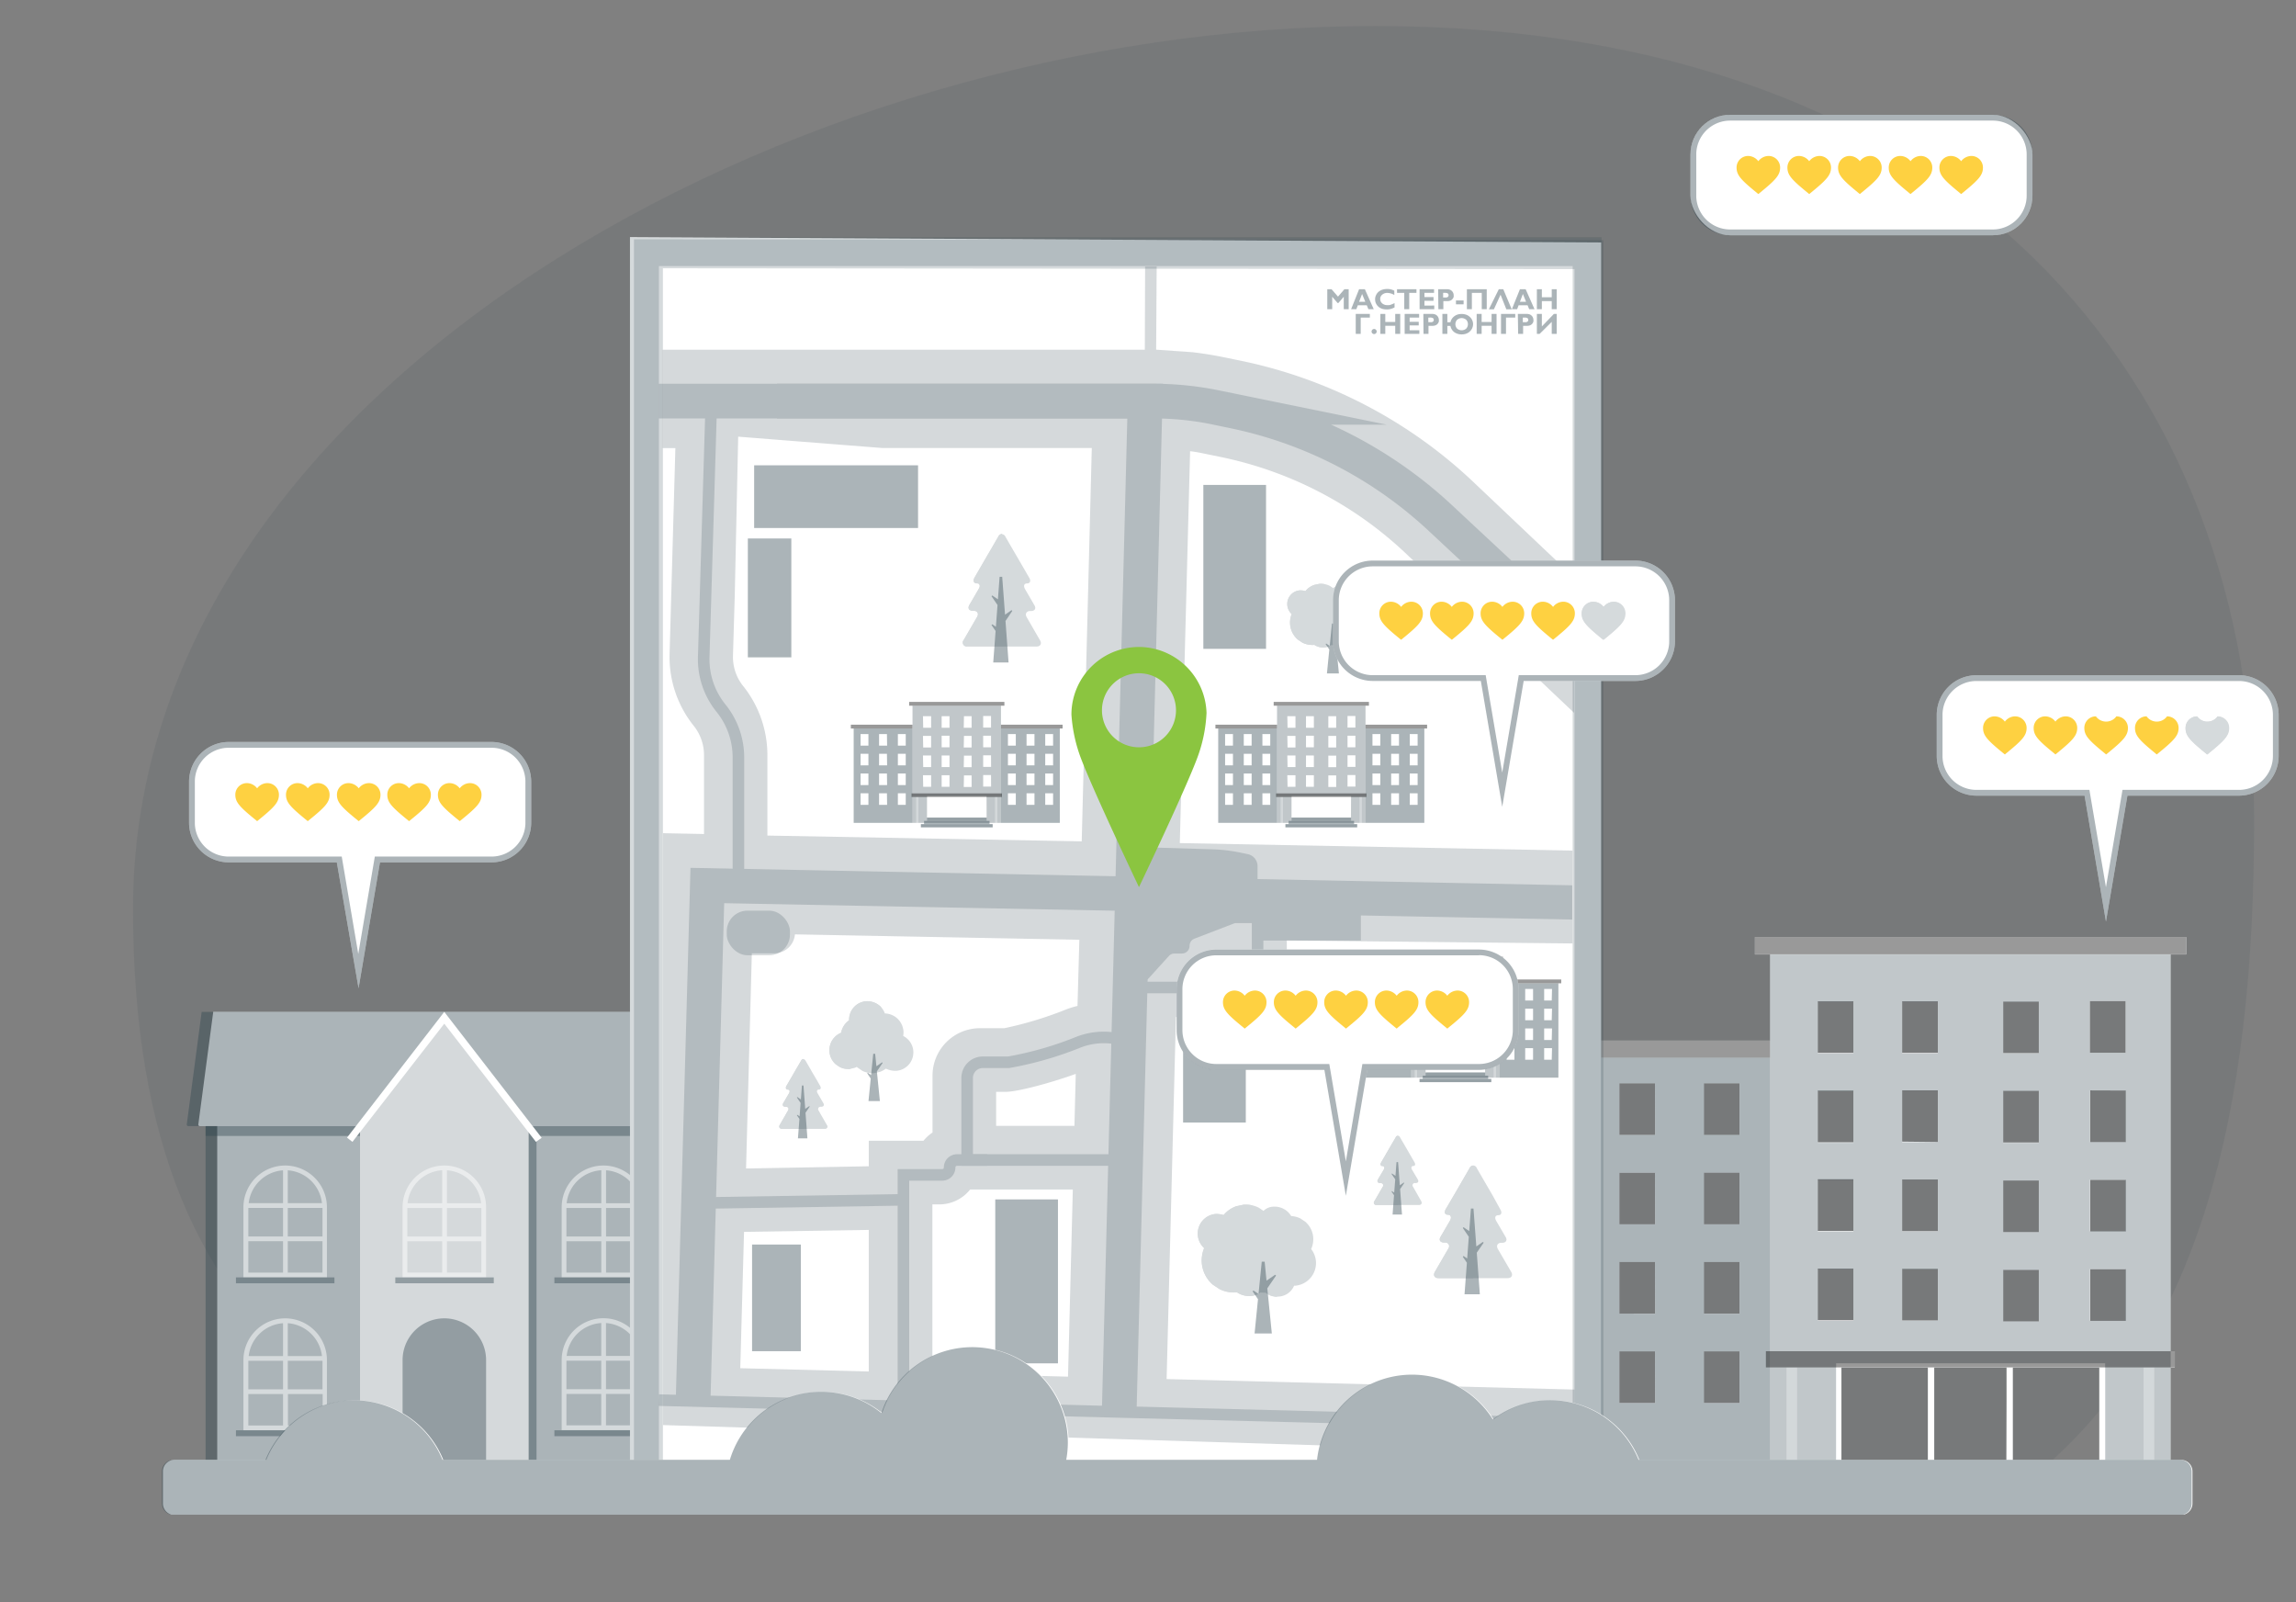 <svg xmlns="http://www.w3.org/2000/svg" width="397" height="276.98" viewBox="0 0 397 276.98">
  <rect x="0" y="0" width="397" height="276.98" fill="#808080" stroke="none"/>
  <defs>
    <style>
      .cls-1 {
        isolation: isolate;
      }

      .cls-10, .cls-12, .cls-14, .cls-16, .cls-2, .cls-20, .cls-21, .cls-25, .cls-5, .cls-6 {
        fill: #2f444e;
      }

      .cls-2 {
        opacity: 0.1;
      }

      .cls-15, .cls-3, .cls-4, .cls-7 {
        fill: #fff;
      }

      .cls-3 {
        mix-blend-mode: screen;
      }

      .cls-11, .cls-13, .cls-19, .cls-5, .cls-6 {
        opacity: 0.4;
      }

      .cls-11, .cls-20, .cls-6 {
        mix-blend-mode: multiply;
      }

      .cls-16, .cls-7, .cls-8 {
        opacity: 0.5;
      }

      .cls-9 {
        fill: #ababab;
      }

      .cls-10, .cls-18 {
        opacity: 0.2;
      }

      .cls-14, .cls-15 {
        opacity: 0.3;
      }

      .cls-17 {
        fill: #fed141;
      }

      .cls-21, .cls-22, .cls-23 {
        stroke: #2f444e;
        stroke-miterlimit: 10;
      }

      .cls-21, .cls-23 {
        stroke-width: 2px;
      }

      .cls-22, .cls-23 {
        fill: none;
      }

      .cls-22 {
        stroke-width: 6px;
      }

      .cls-24 {
        fill: #8bc540;
      }

      .cls-25 {
        opacity: 0.4;
      }
    </style>
  </defs>
  <g class="cls-1">
    <g id="Слой_3" data-name="Слой 3">
      <path class="cls-2" d="M237.8,4.5C136.52,4.5,23,67.47,23,157.11c0,81.32,46.79,101.5,116.38,101.5H347.22c33.82-24.25,42.54-67.45,42.54-116.72C389.76,66,339.08,4.5,237.8,4.5Z"/>
    </g>
    <g id="_Layer_" data-name="&lt;Layer&gt;">
      <path class="cls-3" d="M120.1,254.07V194.68h3a.27.27,0,0,0,.27-.27l-2.59-19.48H36.87l-2.58,19.48a.27.27,0,0,0,.27.27h3v59.39H32.17v2.58h93.31v-2.58Z"/>
      <path class="cls-4" d="M378,165v-3H303.43v3h2.63v14.88h-48.2v3h2.2v73.82H308.9v3.55h1.84v-3.55h4.4v1h-2.48v2.55h56.18v-2.55h-2.48v-1h4.29v3.55h1.84v-3.55h2.84V236.39h.72v-2.8h-.72V165Zm-16.59,47.89v-8.93h6.16v8.93Zm6.16,6.52v8.93h-6.16v-8.93Zm0-30.89v8.93h-6.16V188.5ZM361.37,182v-8.93h6.16V182Zm-15,31v-8.92h6.16V213Zm6.16,6.52v8.93h-6.16v-8.93Zm-6.16-22v-8.93h6.16v8.93Zm0-15.45v-8.92h6.16v8.92Zm-17.47,30.77v-8.93h6.17v8.93Zm6.17,6.52v8.93h-6.17v-8.93Zm-6.17-22V188.5h6.17v8.93Zm0-15.33v-8.92h6.17v8.92Zm-14.59,30.77v-8.93h6.16v8.93Zm6.16,6.52v8.93h-6.16v-8.93Zm-6.16-21.84v-8.93h6.16v8.93Zm0-15.45v-8.92h6.16v8.92ZM363,252.55H348V236.39h15Zm-16.06,0H334.44V236.39H347Zm-13.57,0h-15V236.39h15Zm-61.77-10h-6.17v-8.93h6.17Zm0-15.45h-6.17v-8.93h6.17Zm0-15.44h-6.17v-8.93h6.17Zm0-15.45h-6.17v-8.93h6.17Zm14.59,46.34H280v-8.93h6.16Zm0-15.45H280v-8.93h6.16Zm0-15.44H280v-8.93h6.16Zm0-15.45H280v-8.93h6.16Zm14.6,46.34h-6.17v-8.93h6.17Zm0-15.45h-6.17v-8.93h6.17Zm0-15.44h-6.17v-8.93h6.17Zm0-15.45h-6.17v-8.93h6.17Z"/>
      <polygon class="cls-5" points="81.19 194.68 73.83 194.68 35.55 194.68 35.55 254.07 73.83 254.07 81.19 254.07 118.1 254.07 118.1 194.68 81.19 194.68"/>
      <polygon class="cls-6" points="118.1 194.68 92.77 194.68 63.62 194.68 35.55 194.68 35.55 196.38 63.62 196.38 63.62 254.07 92.77 254.07 92.77 196.38 118.1 196.38 118.1 194.68"/>
      <path class="cls-5" d="M118.78,174.93H34.87l-2.58,19.48a.27.27,0,0,0,.27.27H121.1a.27.27,0,0,0,.27-.27Z"/>
      <polygon class="cls-4" points="91.4 254.07 62.25 254.07 62.25 194.68 76.83 176.24 91.4 194.68 91.4 254.07"/>
      <path class="cls-7" d="M49.31,201.49a7.23,7.23,0,0,0-7.22,7.22v12.12H56.53V208.71A7.23,7.23,0,0,0,49.31,201.49ZM55.67,208H49.76v-5.68A6.39,6.39,0,0,1,55.67,208Zm-6.73.82v4.93h-6v-4.93Zm.82,0h6v4.93h-6Zm-.82-6.51V208H43A6.43,6.43,0,0,1,48.94,202.32Zm-6,12.26h6V220h-6ZM49.76,220v-5.43h6V220Z"/>
      <path class="cls-7" d="M49.31,227.91a7.23,7.23,0,0,0-7.22,7.22v12.13H56.53V235.13A7.23,7.23,0,0,0,49.31,227.91Zm6.36,6.52H49.76v-5.68A6.41,6.41,0,0,1,55.67,234.43Zm-6.73.82v4.93h-6v-4.93Zm.82,0h6v4.93h-6Zm-.82-6.5v5.68H43A6.42,6.42,0,0,1,48.94,228.75Zm-6,12.25h6v5.44h-6Zm6.85,5.44V241h6v5.44Z"/>
      <g class="cls-8">
        <path class="cls-4" d="M111.56,220.83H97.12V208.71a7.22,7.22,0,0,1,14.44,0ZM97.94,220h12.8v-11.3a6.4,6.4,0,1,0-12.8,0Z"/>
        <rect class="cls-4" x="97.53" y="213.76" width="13.69" height="0.82"/>
        <rect class="cls-4" x="95.12" y="210.76" width="18.51" height="0.82" transform="translate(-106.79 315.54) rotate(-90)"/>
        <rect class="cls-4" x="97.53" y="208.01" width="13.69" height="0.82"/>
      </g>
      <g class="cls-8">
        <path class="cls-4" d="M111.56,247.23H97.12V235.11a7.22,7.22,0,1,1,14.44,0Zm-13.62-.82h12.8v-11.3a6.4,6.4,0,1,0-12.8,0Z"/>
        <rect class="cls-4" x="97.53" y="240.16" width="13.69" height="0.82"/>
        <rect class="cls-4" x="95.12" y="237.15" width="18.51" height="0.82" transform="translate(-133.19 341.94) rotate(-90)"/>
        <rect class="cls-4" x="97.53" y="234.41" width="13.69" height="0.82"/>
      </g>
      <rect class="cls-9" x="30.17" y="254.07" width="93.31" height="2.59"/>
      <path class="cls-4" d="M82.56,241.85a.69.69,0,1,1-.68-.68A.68.68,0,0,1,82.56,241.85Z"/>
      <rect class="cls-6" x="40.8" y="220.83" width="17.03" height="1.02"/>
      <rect class="cls-6" x="40.8" y="247.26" width="17.03" height="1.02"/>
      <rect class="cls-6" x="95.86" y="220.83" width="17.03" height="1.02"/>
      <rect class="cls-6" x="95.86" y="247.26" width="17.03" height="1.02"/>
      <polygon class="cls-10" points="91.4 254.07 62.25 254.07 62.25 194.68 76.83 176.24 91.4 194.68 91.4 254.07"/>
      <polygon class="cls-4" points="76.82 174.93 60 196.67 60.94 197.4 76.82 176.97 92.67 197.4 93.66 196.7 76.82 174.93"/>
      <g class="cls-8">
        <path class="cls-4" d="M84.05,220.83H69.61V208.71a7.22,7.22,0,0,1,14.44,0ZM70.43,220h12.8v-11.3a6.4,6.4,0,0,0-12.8,0Z"/>
        <rect class="cls-4" x="70.02" y="213.76" width="13.69" height="0.82"/>
        <rect class="cls-4" x="67.61" y="210.76" width="18.51" height="0.82" transform="translate(-134.3 288.03) rotate(-90)"/>
        <rect class="cls-4" x="70.02" y="208.01" width="13.69" height="0.82"/>
      </g>
      <g class="cls-11">
        <path class="cls-12" d="M83.64,253.66H70V235.13a6.81,6.81,0,0,1,6.81-6.81h0a6.81,6.81,0,0,1,6.81,6.81Z"/>
        <path class="cls-12" d="M84.05,254.07H69.61V235.13a7.22,7.22,0,0,1,14.44,0Zm-13.62-.82h12.8V235.13a6.4,6.4,0,0,0-12.8,0Z"/>
      </g>
      <rect class="cls-6" x="68.35" y="220.83" width="17.03" height="1.02"/>
      <g>
        <path class="cls-4" d="M305.34,233.59v2.8h3.56V260.2h1.84V236.39h6.74V255.1h-2.34v2.55h-2.48v2.55h56.18v-2.55h-2.48V255.1H364V236.39h6.63V260.2h1.84V236.39h3.56v-2.8Zm41.61,2.8v16.16H334.44V236.39Zm-28.55,0h15v16.16h-15ZM363,252.55H348V236.39h15Z"/>
        <path class="cls-5" d="M260.06,182.83v73.82h46V182.83Zm11.55,59.73h-6.17v-8.93h6.17Zm0-15.45h-6.17v-8.93h6.17Zm0-15.44h-6.17v-8.93h6.17Zm0-15.45h-6.17v-8.93h6.17Zm14.59,46.34H280v-8.93h6.16Zm0-15.45H280v-8.93h6.16Zm0-15.44H280v-8.93h6.16Zm0-15.45H280v-8.93h6.16Zm14.6,46.34h-6.17v-8.93h6.17Zm0-15.45h-6.17v-8.93h6.17Zm0-15.44h-6.17v-8.93h6.17Zm0-15.45h-6.17v-8.93h6.17Z"/>
        <rect class="cls-13" x="257.86" y="179.86" width="48.2" height="2.98"/>
        <path class="cls-14" d="M306.06,165v91.67h69.27V165Zm55.31,8.07h6.16V182h-6.16Zm0,15.45h6.16v8.93h-6.16Zm-15-15.32h6.16v8.92h-6.16Zm0,15.44h6.16v8.93h-6.16Zm0,15.45h6.16V213h-6.16Zm0,15.44h6.16v8.93h-6.16Zm-17.47-46.33h6.17v8.92h-6.17Zm0,15.32h6.17v8.93h-6.17Zm0,15.44h6.17v8.93h-6.17Zm0,15.45h6.17v8.93h-6.17Zm-14.59-46.21h6.16v8.92h-6.16Zm0,15.44h6.16v8.93h-6.16Zm0,15.32h6.16v8.93h-6.16Zm0,15.45h6.16v8.93h-6.16ZM364,252.55H317.48V235.68H364Zm3.51-24.23h-6.16v-8.93h6.16Zm0-15.45h-6.16v-8.93h6.16Z"/>
        <rect class="cls-15" x="308.9" y="236.39" width="1.84" height="23.8"/>
        <rect class="cls-15" x="317.48" y="236.39" width="0.92" height="16.15"/>
        <rect class="cls-15" x="363.01" y="236.39" width="1.01" height="16.15"/>
        <rect class="cls-15" x="370.65" y="236.39" width="1.84" height="23.8" transform="translate(743.14 496.59) rotate(180)"/>
        <rect class="cls-14" x="317.48" y="252.55" width="46.55" height="2.55"/>
        <rect class="cls-5" x="315.14" y="255.1" width="51.22" height="2.55"/>
        <rect class="cls-16" x="312.66" y="257.65" width="56.18" height="2.55"/>
        <rect class="cls-13" x="303.43" y="162" width="74.52" height="2.98"/>
        <rect class="cls-13" x="305.34" y="233.59" width="70.71" height="2.8"/>
      </g>
      <g>
        <path class="cls-4" d="M387.16,116.73H341.73a6.87,6.87,0,0,0-6.85,6.85v7.12a6.87,6.87,0,0,0,6.85,6.85h18.71l3.7,21.76,3.71-21.76h19.31A6.87,6.87,0,0,0,394,130.7v-7.12A6.87,6.87,0,0,0,387.16,116.73Z"/>
        <g id="Icon-Heart">
          <path id="Fill-18" class="cls-17" d="M346.63,130.41l-.13-.11c-2.85-2.32-3.61-3.13-3.61-4.46a2,2,0,0,1,2-2,2.27,2.27,0,0,1,1.77.91,2.25,2.25,0,0,1,1.76-.91,2,2,0,0,1,2,2c0,1.33-.76,2.14-3.61,4.46l-.12.11Z"/>
        </g>
        <g id="Icon-Heart-2" data-name="Icon-Heart">
          <path id="Fill-18-2" data-name="Fill-18" class="cls-17" d="M355.38,130.41l-.12-.11c-2.85-2.32-3.62-3.13-3.62-4.46a2,2,0,0,1,2-2,2.25,2.25,0,0,1,1.76.91,2.27,2.27,0,0,1,1.77-.91,2,2,0,0,1,2,2c0,1.33-.77,2.14-3.61,4.46l-.13.11Z"/>
        </g>
        <g id="Icon-Heart-3" data-name="Icon-Heart">
          <path id="Fill-18-3" data-name="Fill-18" class="cls-17" d="M364.14,130.41l-.12-.11c-2.85-2.32-3.62-3.13-3.62-4.46a2,2,0,0,1,2-2,2.18,2.18,0,0,0,3.54,0,2,2,0,0,1,2,2c0,1.33-.77,2.14-3.61,4.46l-.13.11Z"/>
        </g>
        <g id="Icon-Heart-4" data-name="Icon-Heart">
          <path id="Fill-18-4" data-name="Fill-18" class="cls-17" d="M372.9,130.41l-.13-.11c-2.84-2.32-3.61-3.13-3.61-4.46a2,2,0,0,1,2-2,2.18,2.18,0,0,0,3.54,0,2,2,0,0,1,2,2c0,1.33-.77,2.14-3.62,4.46l-.12.11Z"/>
        </g>
        <g class="cls-18">
          <g id="Icon-Heart-5" data-name="Icon-Heart">
            <g id="Fill-18-5" data-name="Fill-18">
              <path class="cls-12" d="M381.66,130.41l-.13-.11c-2.85-2.32-3.61-3.13-3.61-4.46a2,2,0,0,1,2-2,2.17,2.17,0,0,0,3.53,0,2,2,0,0,1,2,2c0,1.33-.76,2.14-3.61,4.46l-.12.11Z"/>
              <path class="cls-12" d="M383.42,123.87a2.17,2.17,0,0,1-3.53,0,2,2,0,0,0-2,2c0,1.33.76,2.14,3.61,4.46l.13.11.12-.11c2.85-2.32,3.61-3.13,3.61-4.46a2,2,0,0,0-2-2Z"/>
            </g>
          </g>
        </g>
        <g class="cls-19">
          <path class="cls-12" d="M387.16,117.73a5.86,5.86,0,0,1,5.85,5.85v7.12a5.86,5.86,0,0,1-5.85,5.85H367l-.14.83-2.72,16-2.72-16-.14-.83H341.73a5.86,5.86,0,0,1-5.85-5.85v-7.12a5.86,5.86,0,0,1,5.85-5.85h45.43m0-1H341.73a6.87,6.87,0,0,0-6.85,6.85v7.12a6.87,6.87,0,0,0,6.85,6.85h18.71l3.7,21.76,3.71-21.76h19.31A6.87,6.87,0,0,0,394,130.7v-7.12a6.87,6.87,0,0,0-6.85-6.85Z"/>
        </g>
      </g>
      <g>
        <path class="cls-4" d="M85,128.27H39.54a6.87,6.87,0,0,0-6.85,6.85v7.11a6.87,6.87,0,0,0,6.85,6.85h18.7L62,170.84l3.7-21.76H85a6.87,6.87,0,0,0,6.85-6.85v-7.11A6.87,6.87,0,0,0,85,128.27Z"/>
        <g id="Icon-Heart-6" data-name="Icon-Heart">
          <path id="Fill-18-6" data-name="Fill-18" class="cls-17" d="M44.43,141.94l-.12-.11c-2.85-2.31-3.62-3.12-3.62-4.45a2,2,0,0,1,2-2,2.25,2.25,0,0,1,1.77.9,2.25,2.25,0,0,1,1.77-.9,2,2,0,0,1,2,2c0,1.33-.77,2.14-3.61,4.45l-.13.11Z"/>
        </g>
        <g id="Icon-Heart-7" data-name="Icon-Heart">
          <path id="Fill-18-7" data-name="Fill-18" class="cls-17" d="M53.19,141.94l-.13-.11c-2.84-2.31-3.61-3.12-3.61-4.45a2,2,0,0,1,2-2,2.27,2.27,0,0,1,1.77.9,2.25,2.25,0,0,1,1.77-.9,2,2,0,0,1,2,2c0,1.33-.77,2.14-3.62,4.45l-.12.11Z"/>
        </g>
        <g id="Icon-Heart-8" data-name="Icon-Heart">
          <path id="Fill-18-8" data-name="Fill-18" class="cls-17" d="M62,141.94l-.13-.11c-2.85-2.31-3.61-3.12-3.61-4.45a2,2,0,0,1,2-2,2.27,2.27,0,0,1,1.77.9,2.25,2.25,0,0,1,1.76-.9,2,2,0,0,1,2,2c0,1.33-.76,2.14-3.61,4.45l-.12.11Z"/>
        </g>
        <g id="Icon-Heart-9" data-name="Icon-Heart">
          <path id="Fill-18-9" data-name="Fill-18" class="cls-17" d="M70.7,141.94l-.12-.11c-2.85-2.31-3.61-3.12-3.61-4.45a2,2,0,0,1,2-2,2.25,2.25,0,0,1,1.76.9,2.27,2.27,0,0,1,1.77-.9,2,2,0,0,1,2,2c0,1.33-.76,2.14-3.61,4.45l-.13.11Z"/>
        </g>
        <g id="Icon-Heart-10" data-name="Icon-Heart">
          <path id="Fill-18-10" data-name="Fill-18" class="cls-17" d="M79.46,141.94l-.12-.11c-2.85-2.31-3.62-3.12-3.62-4.45a2,2,0,0,1,2-2,2.25,2.25,0,0,1,1.77.9,2.27,2.27,0,0,1,1.77-.9,2,2,0,0,1,2,2c0,1.33-.77,2.14-3.61,4.45l-.13.11Z"/>
        </g>
        <g class="cls-19">
          <path class="cls-12" d="M85,129.27a5.86,5.86,0,0,1,5.85,5.85v7.11A5.86,5.86,0,0,1,85,148.08H64.81l-.14.83-2.72,16-2.72-16-.14-.83H39.54a5.85,5.85,0,0,1-5.85-5.85v-7.11a5.85,5.85,0,0,1,5.85-5.85H85m0-1H39.54a6.87,6.87,0,0,0-6.85,6.85v7.11a6.87,6.87,0,0,0,6.85,6.85h18.7L62,170.84l3.7-21.76H85a6.87,6.87,0,0,0,6.85-6.85v-7.11A6.87,6.87,0,0,0,85,128.27Z"/>
        </g>
      </g>
      <g>
        <rect class="cls-4" x="292.3" y="19.85" width="59.13" height="20.82" rx="6.85"/>
        <g id="Icon-Heart-11" data-name="Icon-Heart">
          <path id="Fill-18-11" data-name="Fill-18" class="cls-17" d="M304,33.53l-.12-.11c-2.85-2.32-3.61-3.13-3.61-4.46a2,2,0,0,1,2-2,2.25,2.25,0,0,1,1.76.91,2.27,2.27,0,0,1,1.77-.91,2,2,0,0,1,2,2c0,1.33-.76,2.14-3.61,4.46l-.13.11Z"/>
        </g>
        <g id="Icon-Heart-12" data-name="Icon-Heart">
          <path id="Fill-18-12" data-name="Fill-18" class="cls-17" d="M312.8,33.53l-.12-.11c-2.85-2.32-3.62-3.13-3.62-4.46a2,2,0,0,1,2-2,2.26,2.26,0,0,1,1.77.91,2.27,2.27,0,0,1,1.77-.91,2,2,0,0,1,2,2c0,1.33-.77,2.14-3.61,4.46l-.13.11Z"/>
        </g>
        <g id="Icon-Heart-13" data-name="Icon-Heart">
          <path id="Fill-18-13" data-name="Fill-18" class="cls-17" d="M321.56,33.53l-.13-.11c-2.84-2.32-3.61-3.13-3.61-4.46a2,2,0,0,1,2-2,2.27,2.27,0,0,1,1.77.91,2.26,2.26,0,0,1,1.77-.91,2,2,0,0,1,2,2c0,1.33-.77,2.14-3.62,4.46l-.12.11Z"/>
        </g>
        <g id="Icon-Heart-14" data-name="Icon-Heart">
          <path id="Fill-18-14" data-name="Fill-18" class="cls-17" d="M330.32,33.53l-.13-.11c-2.85-2.32-3.61-3.13-3.61-4.46a2,2,0,0,1,2-2,2.27,2.27,0,0,1,1.77.91,2.25,2.25,0,0,1,1.76-.91,2,2,0,0,1,2,2c0,1.33-.76,2.14-3.61,4.46l-.12.11Z"/>
        </g>
        <g id="Icon-Heart-15" data-name="Icon-Heart">
          <path id="Fill-18-15" data-name="Fill-18" class="cls-17" d="M339.07,33.53l-.12-.11c-2.85-2.32-3.61-3.13-3.61-4.46a2,2,0,0,1,2-2,2.25,2.25,0,0,1,1.76.91,2.27,2.27,0,0,1,1.77-.91,2,2,0,0,1,2,2c0,1.33-.76,2.14-3.61,4.46l-.13.11Z"/>
        </g>
        <g class="cls-19">
          <path class="cls-12" d="M344.58,20.85a5.85,5.85,0,0,1,5.85,5.85v7.12a5.86,5.86,0,0,1-5.85,5.85H299.15a5.86,5.86,0,0,1-5.85-5.85V26.7a5.86,5.86,0,0,1,5.85-5.85h45.43m0-1H299.15a6.87,6.87,0,0,0-6.85,6.85v7.12a6.87,6.87,0,0,0,6.85,6.85h45.43a6.87,6.87,0,0,0,6.85-6.85V26.7a6.87,6.87,0,0,0-6.85-6.85Z"/>
        </g>
      </g>
      <polygon class="cls-4" points="276.86 261.34 108.93 260.42 108.93 40.99 276.86 41.91 276.86 261.34"/>
      <g class="cls-18">
        <rect class="cls-4" x="112.12" y="43.95" width="162.63" height="214.43"/>
        <path class="cls-12" d="M114.62,46.38l157.63.14V256l-157.63-.14V46.38m-5-5V260.8l167.63.16V41.53l-167.63-.16Z"/>
      </g>
      <g class="cls-18">
        <path class="cls-12" d="M271.93,46V255.42h-158V46h158m5-5h-168V260.42h168V41Z"/>
      </g>
      <rect class="cls-5" x="204.57" y="178.45" width="10.84" height="15.61"/>
      <rect class="cls-5" x="172.09" y="207.35" width="10.84" height="28.34"/>
      <rect class="cls-5" x="208.07" y="83.83" width="10.84" height="28.34"/>
      <rect class="cls-5" x="139.16" y="71.69" width="10.84" height="28.34" transform="translate(58.71 230.44) rotate(-90)"/>
      <rect class="cls-5" x="129.32" y="93.09" width="7.52" height="20.55" transform="translate(266.15 206.73) rotate(180)"/>
      <rect class="cls-5" x="130.04" y="215.15" width="8.43" height="18.44"/>
      <g>
        <g class="cls-18">
          <path class="cls-12" d="M157.92,181.7a3.17,3.17,0,0,0-1.07-2.15,3.26,3.26,0,0,0-.68-.46,3.23,3.23,0,0,0,.05-.82,3.38,3.38,0,0,0-1.13-2.26,3.33,3.33,0,0,0-2.09-.81,3.16,3.16,0,0,0-.89-1.32,3.36,3.36,0,0,0-2.35-.79,3.19,3.19,0,0,0-2.94,3.3,3.33,3.33,0,0,0-1.38,2.15,3.19,3.19,0,0,0-1.22.87,3.25,3.25,0,0,0,.3,4.59l.7.47a3.3,3.3,0,0,0,1.7.33l.82-.18a3,3,0,0,0,.41-.18l.13.12.84.57a4,4,0,0,0,2,.39l1-.21a4,4,0,0,0,1.06-.57,3.77,3.77,0,0,0,1.78.38A3.19,3.19,0,0,0,157.92,181.7Z"/>
          <path class="cls-20" d="M146.47,181.71a7.89,7.89,0,0,1,5.91-7.56,1.72,1.72,0,0,0-.27-.27,3.36,3.36,0,0,0-2.35-.79,3.19,3.19,0,0,0-2.94,3.3,3.33,3.33,0,0,0-1.38,2.15,3.19,3.19,0,0,0-1.22.87,3.25,3.25,0,0,0,.3,4.59l.7.47a3.3,3.3,0,0,0,1.7.33l.19-.05A7.56,7.56,0,0,1,146.47,181.71Z"/>
        </g>
        <polygon class="cls-5" points="152.62 183.75 152.52 183.65 151.54 184.33 151.32 182.17 150.99 182.17 150.62 185.85 150.05 185.45 149.95 185.55 150.56 186.45 150.17 190.35 152.14 190.35 151.62 185.21 152.62 183.75"/>
      </g>
      <g>
        <g class="cls-18">
          <path class="cls-12" d="M259,215.93c-.33-.58-.06-1.08.6-1.08h.13c.67,0,.94-.44.61-1l-1.62-2.77c-.33-.57-.18-1,.35-1s.69-.46.35-1L258,206.5l-1.22-2.09-1.44-2.49a.65.65,0,0,0-1.22,0l-1.44,2.49-1.21,2.09L250,209c-.33.57-.18,1,.35,1s.69.47.35,1.05l-1.61,2.75c-.34.57-.06,1,.6,1h.13c.66,0,.94.5.6,1.08l-2.32,4c-.33.58-.06,1.08.6,1.08h12c.67,0,.94-.5.6-1.08Z"/>
          <path class="cls-20" d="M254.78,201.49a.72.72,0,0,0-.66.43l-1.44,2.49-1.21,2.09L250,209c-.33.57-.18,1,.35,1s.69.47.35,1.05l-1.61,2.76c-.34.58-.06,1,.6,1h.13a.65.65,0,0,1,.6,1.06l-2.32,4c-.33.58-.06,1.08.6,1.08h6.06Z"/>
        </g>
        <polygon class="cls-5" points="256.54 214.83 256.4 214.7 255.27 215.48 254.78 208.93 254.34 208.93 254.04 212.83 253.06 212.16 252.93 212.28 253.97 213.81 253.69 217.56 253.06 217.13 252.93 217.26 253.64 218.3 253.23 223.75 255.88 223.75 255.35 216.56 256.54 214.83"/>
      </g>
      <g>
        <g class="cls-18">
          <path class="cls-12" d="M244.34,205.18a.4.4,0,0,1,.37-.66h.07c.41,0,.58-.27.37-.62l-1-1.69c-.2-.35-.1-.64.22-.64s.42-.28.21-.63l-.88-1.53-.74-1.28-.89-1.52a.39.39,0,0,0-.74,0l-.89,1.52c-.2.36-.53.93-.74,1.28l-.88,1.53c-.21.35-.11.64.21.64s.42.29.22.64l-1,1.68c-.2.35,0,.62.37.62h.08a.4.4,0,0,1,.37.66l-1.43,2.47a.4.4,0,0,0,.37.66h7.36c.41,0,.57-.31.37-.66Z"/>
          <path class="cls-20" d="M241.74,196.35a.42.42,0,0,0-.4.26l-.89,1.52-.74,1.28-.88,1.53c-.21.35-.11.64.21.64s.42.29.22.64l-1,1.69c-.2.35,0,.63.37.63h.08a.4.4,0,0,1,.37.65l-1.43,2.47a.4.4,0,0,0,.37.65h3.71Z"/>
        </g>
        <polygon class="cls-5" points="242.81 204.51 242.74 204.43 242.04 204.9 241.74 200.9 241.47 200.9 241.29 203.28 240.69 202.87 240.61 202.95 241.25 203.88 241.07 206.18 240.69 205.92 240.61 206 241.04 206.63 240.79 209.97 242.42 209.97 242.09 205.57 242.81 204.51"/>
      </g>
      <g>
        <g class="cls-18">
          <path class="cls-12" d="M177.53,106.71c-.33-.57-.06-1.08.6-1.08h.13c.67,0,.94-.43.6-1l-1.61-2.77c-.33-.57-.18-1,.35-1s.69-.47.35-1l-1.44-2.49c-.34-.58-.88-1.52-1.22-2.09l-1.44-2.49a.65.65,0,0,0-1.22,0l-1.44,2.49c-.34.57-.88,1.51-1.22,2.09l-1.44,2.49c-.34.58-.18,1,.35,1s.69.47.35,1l-1.61,2.75c-.34.58-.07,1,.6,1h.13c.66,0,.93.51.6,1.08l-2.32,4a.66.66,0,0,0,.6,1.08h12c.67,0,.94-.51.6-1.08Z"/>
          <path class="cls-20" d="M173.29,92.28a.72.72,0,0,0-.66.43l-1.44,2.49c-.34.57-.88,1.51-1.22,2.09l-1.44,2.49c-.34.58-.18,1,.35,1s.69.47.35,1l-1.61,2.77c-.34.57-.07,1,.6,1h.13c.66,0,.93.49.6,1.07l-2.32,4a.65.65,0,0,0,.6,1.07h6.06Z"/>
        </g>
        <polygon class="cls-5" points="175.04 105.61 174.91 105.48 173.78 106.26 173.29 99.72 172.84 99.72 172.55 103.61 171.57 102.94 171.44 103.07 172.48 104.59 172.2 108.35 171.57 107.92 171.44 108.05 172.15 109.08 171.74 114.53 174.39 114.53 173.86 107.35 175.04 105.61"/>
      </g>
      <g>
        <g class="cls-18">
          <path class="cls-12" d="M141.55,192c-.21-.36,0-.67.37-.67H142c.41,0,.58-.27.37-.62l-1-1.71c-.2-.35-.11-.64.22-.64s.42-.29.22-.64l-.89-1.54c-.21-.35-.55-.93-.75-1.29l-.89-1.53c-.21-.36-.55-.36-.75,0l-.9,1.53c-.2.36-.54.94-.74,1.29l-.9,1.54c-.2.36-.1.65.22.65s.42.29.22.64l-1,1.7c-.2.35,0,.62.37.62h.08c.41,0,.58.31.37.67l-1.43,2.49c-.2.35,0,.66.37.66h7.42a.4.4,0,0,0,.37-.66Z"/>
          <path class="cls-20" d="M138.93,183.07a.44.44,0,0,0-.4.27l-.9,1.53-.74,1.29-.9,1.54c-.2.36-.1.65.22.65s.42.29.22.64l-1,1.71c-.2.35,0,.63.37.63h.08c.41,0,.58.3.37.66l-1.43,2.48c-.2.36,0,.66.37.66h3.74Z"/>
        </g>
        <polygon class="cls-5" points="140.01 191.3 139.93 191.22 139.23 191.7 138.93 187.66 138.66 187.66 138.48 190.07 137.87 189.65 137.79 189.73 138.43 190.67 138.26 192.99 137.87 192.72 137.79 192.8 138.23 193.44 137.97 196.8 139.61 196.8 139.28 192.37 140.01 191.3"/>
      </g>
      <g>
        <path class="cls-4" d="M157.62,137.16v.62h.78V143h.41v-5.26h1.49v4.13h-.52v.56h-.55V143h12.42v-.57h-.55v-.56h-.52v-4.13h1.47V143h.4v-5.26h.79v-.62Zm9.19.62v3.56h-2.76v-3.56Zm-6.31,0h3.31v3.56H160.5Zm9.86,3.56h-3.31v-3.56h3.31Z"/>
        <path class="cls-5" d="M173.08,125.94v16.31h10.17V125.94Zm2.56,13.2h-1.36v-2h1.36Zm0-3.42h-1.36v-2h1.36Zm0-3.41h-1.36v-2h1.36Zm0-3.41h-1.36v-2h1.36Zm3.23,10.24H177.5v-2h1.37Zm0-3.42H177.5v-2h1.37Zm0-3.41H177.5v-2h1.37Zm0-3.41H177.5v-2h1.37Zm3.22,10.24h-1.36v-2h1.36Zm0-3.42h-1.36v-2h1.36Zm0-3.41h-1.36v-2h1.36Zm0-3.41h-1.36v-2h1.36Z"/>
        <rect class="cls-13" x="173.08" y="125.28" width="10.65" height="0.66"/>
        <path class="cls-5" d="M147.61,125.94v16.31h10.17V125.94Zm2.55,13.2H148.8v-2h1.36Zm0-3.42H148.8v-2h1.36Zm0-3.41H148.8v-2h1.36Zm0-3.41H148.8v-2h1.36Zm3.23,10.24H152v-2h1.36Zm0-3.42H152v-2h1.36Zm0-3.41H152v-2h1.36Zm0-3.41H152v-2h1.36Zm3.22,10.24h-1.36v-2h1.36Zm0-3.42h-1.36v-2h1.36Zm0-3.41h-1.36v-2h1.36Zm0-3.41h-1.36v-2h1.36Z"/>
        <rect class="cls-13" x="147.12" y="125.28" width="10.65" height="0.66"/>
        <path class="cls-14" d="M157.78,122v20.25h15.3V122ZM170,123.78h1.36v2H170Zm0,3.41h1.36v2H170Zm-3.32-3.38H168v2h-1.36Zm0,3.41H168v2h-1.36Zm0,3.41H168v2h-1.36Zm0,3.42H168v2h-1.36Zm-3.86-10.24h1.36v2h-1.36Zm0,3.38h1.36v2h-1.36Zm0,3.42h1.36v2h-1.36Zm0,3.41h1.36v2h-1.36Zm-3.23-10.21H161v2h-1.37Zm0,3.41H161v2h-1.37Zm0,3.39H161v2h-1.37Zm0,3.41H161v2h-1.37Zm11,7.32H160.3v-3.72h10.28Zm.78-5.35H170v-2h1.36Zm0-3.41H170v-2h1.36Z"/>
        <rect class="cls-15" x="158.4" y="137.78" width="0.41" height="5.26"/>
        <rect class="cls-15" x="160.3" y="137.78" width="0.2" height="3.57"/>
        <rect class="cls-15" x="170.36" y="137.78" width="0.22" height="3.57"/>
        <rect class="cls-15" x="172.05" y="137.78" width="0.41" height="5.26" transform="translate(344.5 280.81) rotate(180)"/>
        <rect class="cls-14" x="160.3" y="141.34" width="10.29" height="0.56"/>
        <rect class="cls-5" x="159.78" y="141.91" width="11.32" height="0.56"/>
        <rect class="cls-16" x="159.23" y="142.47" width="12.41" height="0.56"/>
        <rect class="cls-13" x="157.2" y="121.34" width="16.47" height="0.66"/>
        <rect class="cls-13" x="157.62" y="137.16" width="15.62" height="0.62"/>
      </g>
      <g>
        <path class="cls-4" d="M220.65,137.16v.62h.78V143h.41v-5.26h1.49v4.13h-.52v.56h-.55V143h12.42v-.57h-.55v-.56h-.52v-4.13h1.47V143h.4v-5.26h.79v-.62Zm9.19.62v3.56h-2.76v-3.56Zm-6.31,0h3.31v3.56h-3.31Zm9.86,3.56h-3.31v-3.56h3.31Z"/>
        <path class="cls-5" d="M236.11,125.94v16.31h10.17V125.94Zm2.56,13.2h-1.36v-2h1.36Zm0-3.42h-1.36v-2h1.36Zm0-3.41h-1.36v-2h1.36Zm0-3.41h-1.36v-2h1.36Zm3.23,10.24h-1.36v-2h1.36Zm0-3.42h-1.36v-2h1.36Zm0-3.41h-1.36v-2h1.36Zm0-3.41h-1.36v-2h1.36Zm3.22,10.24h-1.36v-2h1.36Zm0-3.42h-1.36v-2h1.36Zm0-3.41h-1.36v-2h1.36Zm0-3.41h-1.36v-2h1.36Z"/>
        <rect class="cls-13" x="236.11" y="125.28" width="10.65" height="0.66"/>
        <path class="cls-5" d="M210.64,125.94v16.31h10.17V125.94Zm2.55,13.2h-1.36v-2h1.36Zm0-3.42h-1.36v-2h1.36Zm0-3.41h-1.36v-2h1.36Zm0-3.41h-1.36v-2h1.36Zm3.23,10.24h-1.36v-2h1.36Zm0-3.42h-1.36v-2h1.36Zm0-3.41h-1.36v-2h1.36Zm0-3.41h-1.36v-2h1.36Zm3.22,10.24h-1.36v-2h1.36Zm0-3.42h-1.36v-2h1.36Zm0-3.41h-1.36v-2h1.36Zm0-3.41h-1.36v-2h1.36Z"/>
        <rect class="cls-13" x="210.16" y="125.28" width="10.65" height="0.66"/>
        <path class="cls-14" d="M220.81,122v20.25h15.3V122ZM233,123.78h1.36v2H233Zm0,3.41h1.36v2H233Zm-3.32-3.38h1.36v2h-1.36Zm0,3.41h1.36v2h-1.36Zm0,3.41h1.36v2h-1.36Zm0,3.42h1.36v2h-1.36Zm-3.86-10.24h1.36v2h-1.36Zm0,3.38h1.36v2h-1.36Zm0,3.42h1.36v2h-1.36Zm0,3.41h1.36v2h-1.36Zm-3.23-10.21H224v2h-1.37Zm0,3.41H224v2h-1.37Zm0,3.39H224v2h-1.37Zm0,3.41H224v2h-1.37Zm11,7.32H223.33v-3.72h10.28Zm.78-5.35H233v-2h1.36Zm0-3.41H233v-2h1.36Z"/>
        <rect class="cls-15" x="221.43" y="137.78" width="0.41" height="5.26"/>
        <rect class="cls-15" x="223.33" y="137.78" width="0.2" height="3.57"/>
        <rect class="cls-15" x="233.39" y="137.78" width="0.22" height="3.57"/>
        <rect class="cls-15" x="235.08" y="137.78" width="0.41" height="5.26" transform="translate(470.56 280.81) rotate(180)"/>
        <rect class="cls-14" x="223.33" y="141.34" width="10.29" height="0.56"/>
        <rect class="cls-5" x="222.81" y="141.91" width="11.32" height="0.56"/>
        <rect class="cls-16" x="222.26" y="142.47" width="12.41" height="0.56"/>
        <rect class="cls-13" x="220.23" y="121.34" width="16.47" height="0.66"/>
        <rect class="cls-13" x="220.65" y="137.16" width="15.62" height="0.62"/>
      </g>
      <g>
        <path class="cls-4" d="M243.83,181.21v.62h.79v5.26H245v-5.26h1.48V186H246v.56h-.55v.57h12.41v-.57h-.54V186h-.52v-4.13h1.46v5.26h.41v-5.26h.79v-.62Zm9.2.62v3.57h-2.77v-3.57Zm-6.31,0H250v3.57h-3.31Zm9.86,3.57h-3.32v-3.57h3.32Z"/>
        <path class="cls-5" d="M259.3,170V186.3h10.16V170Zm2.56,13.2H260.5v-2h1.36Zm0-3.41H260.5v-2h1.36Zm0-3.42H260.5v-2h1.36Zm0-3.41H260.5v-2h1.36Zm3.22,10.24h-1.36v-2h1.36Zm0-3.41h-1.36v-2h1.36Zm0-3.42h-1.36v-2h1.36Zm0-3.41h-1.36v-2h1.36Zm3.23,10.24H267v-2h1.36Zm0-3.41H267v-2h1.36Zm0-3.42H267v-2h1.36Zm0-3.41H267v-2h1.36Z"/>
        <rect class="cls-13" x="259.3" y="169.33" width="10.65" height="0.66"/>
        <path class="cls-5" d="M233.83,170V186.3H244V170Zm2.55,13.2H235v-2h1.36Zm0-3.41H235v-2h1.36Zm0-3.42H235v-2h1.36Zm0-3.41H235v-2h1.36Zm3.22,10.24h-1.36v-2h1.36Zm0-3.41h-1.36v-2h1.36Zm0-3.42h-1.36v-2h1.36Zm0-3.41h-1.36v-2h1.36Zm3.23,10.24h-1.36v-2h1.36Zm0-3.41h-1.36v-2h1.36Zm0-3.42h-1.36v-2h1.36Zm0-3.41h-1.36v-2h1.36Z"/>
        <rect class="cls-13" x="233.34" y="169.33" width="10.65" height="0.66"/>
        <path class="cls-14" d="M244,166.05V186.3H259.3V166.05Zm12.22,1.78h1.36v2h-1.36Zm0,3.41h1.36v2h-1.36Zm-3.32-3.38h1.37v2h-1.37Zm0,3.41h1.37v2h-1.37Zm0,3.41h1.37v2h-1.37Zm0,3.42h1.37v2h-1.37ZM249,167.86h1.37v2H249Zm0,3.38h1.37v2H249Zm0,3.42h1.37v2H249Zm0,3.41h1.37v2H249Zm-3.22-10.21h1.36v2h-1.36Zm0,3.41h1.36v2h-1.36Zm0,3.39h1.36v2h-1.36Zm0,3.41h1.36v2h-1.36Zm11,7.33H246.51v-3.73H256.8Zm.77-5.36h-1.36v-2h1.36Zm0-3.41h-1.36v-2h1.36Z"/>
        <rect class="cls-15" x="244.62" y="181.83" width="0.41" height="5.26"/>
        <rect class="cls-15" x="246.51" y="181.83" width="0.2" height="3.57"/>
        <rect class="cls-15" x="256.58" y="181.83" width="0.22" height="3.57"/>
        <rect class="cls-15" x="258.26" y="181.83" width="0.41" height="5.26" transform="translate(516.93 368.91) rotate(180)"/>
        <rect class="cls-14" x="246.51" y="185.4" width="10.29" height="0.56"/>
        <rect class="cls-5" x="246" y="185.96" width="11.32" height="0.56"/>
        <rect class="cls-16" x="245.45" y="186.52" width="12.41" height="0.56"/>
        <rect class="cls-13" x="243.41" y="165.39" width="16.47" height="0.66"/>
        <rect class="cls-13" x="243.83" y="181.21" width="15.62" height="0.62"/>
      </g>
      <g class="cls-18">
        <g>
          <line class="cls-21" x1="113.92" y1="242.05" x2="273.64" y2="246.15"/>
          <polygon class="cls-12" points="122.85 242.07 116.85 241.9 119.39 150.03 271.86 153.05 271.86 158.97 125.22 156.14 122.85 242.07"/>
          <polyline class="cls-22" points="113.92 69.34 198 69.34 193.52 244.09"/>
          <path class="cls-22" d="M274.31,113.11,249,89.51a74.4,74.4,0,0,0-35.74-18.44l-3.12-.65a53.3,53.3,0,0,0-10.62-1.08H134.36"/>
          <path class="cls-23" d="M195.16,180.15a12.06,12.06,0,0,0-8.64,0,60.08,60.08,0,0,1-12.12,3.49h-4.46a2.71,2.71,0,0,0-2.71,2.71v14.19h26.58"/>
          <path class="cls-23" d="M170.72,200.54h-5.23a1.28,1.28,0,0,0-1.29,1.28h0a1.28,1.28,0,0,1-1.28,1.29h-6.71v40"/>
          <line class="cls-23" x1="156.21" y1="207.42" x2="121.59" y2="207.97"/>
          <path class="cls-23" d="M127.68,153.18V130.9a13.56,13.56,0,0,0-3-8.46h0a13.46,13.46,0,0,1-3-8.86L123,69.34"/>
          <path class="cls-23" d="M195.16,170.72h18a4.29,4.29,0,0,0,4.29-4.29v-12"/>
          <polygon class="cls-12" points="235.31 155.23 235.31 162.6 217.44 162.6 217.44 155.41 235.31 155.23"/>
          <path class="cls-12" d="M198.66,169.08l3.44-3.8a1.33,1.33,0,0,1,1-.44h1.26a1.32,1.32,0,0,0,1.33-1.33h0a1.33,1.33,0,0,1,.85-1.24l6.76-2.6a1.28,1.28,0,0,1,.48-.09h3.93a1.34,1.34,0,0,0,1.33-1.33v-1.73a1.33,1.33,0,0,0-1.29-1.33l-20.59-.67a1.34,1.34,0,0,0-1.37,1.3l-.29,11.5a1.32,1.32,0,0,0,.4,1l.85.83A1.33,1.33,0,0,0,198.66,169.08Z"/>
          <path class="cls-12" d="M217.44,153.08v-3.35a2.11,2.11,0,0,0-1.69-2.07l-1.45-.3a27.83,27.83,0,0,0-4.55-.53l-12.67-.39v7.07Z"/>
          <rect class="cls-12" x="125.66" y="157.43" width="10.93" height="7.71" rx="3.58"/>
        </g>
      </g>
      <path class="cls-10" d="M207.94,78.36l3.12.64a65.94,65.94,0,0,1,31.61,16.29l29.51,27.95V99.83L254.31,82.9a82.86,82.86,0,0,0-39.83-20.55l-3.12-.64c-1.7-.35-3.42-.61-5.15-.82l-6.3-.44L200,46.07h-2l-.05,14.39H114.59v17h2.19l-1,35.58a19,19,0,0,0,4.19,12.46,8.09,8.09,0,0,1,1.76,5v13.68l-7.08-.14,0,102.32,157.59,4.86v-11l-70.52-1.81,1.61-62.59h9.39a9.8,9.8,0,0,0,9.78-9.79l0-3.44,49.4.51V147.05L204,145.75,205.78,78Q206.86,78.13,207.94,78.36ZM150.22,237.1,128,236.53l.65-23.57,21.57-.34Zm34.45.89-23.45-.61V208.21h1.2a6.78,6.78,0,0,0,5.32-2.57H185.5Zm1.11-43.35H172.24v-5.89h1.66c2.11,0,7.89-1.58,12.11-3.1Zm.53-20.74a15.93,15.93,0,0,0-2.4.78,63.47,63.47,0,0,1-10.25,3.07h-4.21a8.21,8.21,0,0,0-8.21,8.2v9.84a6.81,6.81,0,0,0-1.56,1.42h-9.46v4.41L129,202l1-37.2h3.9a3.57,3.57,0,0,0,3.55-3.27l49.18.93ZM152.55,77.45h36.23l-1.74,68-54.35-1V130.51a19.12,19.12,0,0,0-4.19-11.91,8,8,0,0,1-1.76-5.25l.31-10.59.59-27.27Z"/>
      <g>
        <g class="cls-18">
          <path class="cls-12" d="M227.54,218.05a4,4,0,0,0-.83-2.12,4.11,4.11,0,0,0,.36-2,4,4,0,0,0-1.36-2.71l-.86-.58a4.07,4.07,0,0,0-1.59-.41,3.34,3.34,0,0,0-3-1.63,2.6,2.6,0,0,0-1.79.73l-.83-.56a5.15,5.15,0,0,0-2.62-.51l-1.27.27a5,5,0,0,0-2.1,1.42.39.39,0,0,0-.08.1,4.41,4.41,0,0,0-1.37-.19,3.4,3.4,0,0,0-2,5.9,5.66,5.66,0,0,0-.41,2.55,5.59,5.59,0,0,0,1.87,3.74l1.2.8a5.47,5.47,0,0,0,2.9.56l.12,0a3.69,3.69,0,0,0,2.26.63,2.85,2.85,0,0,0,1.74-.61l.95.05a3.49,3.49,0,0,0,2.24.67,3.07,3.07,0,0,0,2.69-1.88h.19A3.94,3.94,0,0,0,227.54,218.05Z"/>
          <path class="cls-20" d="M216.84,222.83a7,7,0,0,1-.88-13.66,6.78,6.78,0,0,1,.61-.78,5.17,5.17,0,0,0-1.53-.12l-1.27.27a5,5,0,0,0-2.1,1.42.39.39,0,0,0-.08.1,4.41,4.41,0,0,0-1.37-.19,3.4,3.4,0,0,0-2,5.9,5.66,5.66,0,0,0-.41,2.55,5.59,5.59,0,0,0,1.87,3.74l1.2.8a5.47,5.47,0,0,0,2.9.56l.12,0a3.69,3.69,0,0,0,2.26.63,2.85,2.85,0,0,0,1.74-.61l.77,0a7,7,0,0,1-1.2-.66A5.68,5.68,0,0,1,216.84,222.83Z"/>
          <path class="cls-20" d="M220.82,224a6.19,6.19,0,0,1-1.83-.35,3.56,3.56,0,0,0,1.83.54Z"/>
        </g>
        <polygon class="cls-5" points="220.64 220.51 220.49 220.37 218.99 221.39 218.67 218.12 218.17 218.12 217.61 223.69 216.74 223.1 216.59 223.24 217.52 224.6 216.93 230.52 219.91 230.52 219.13 222.72 220.64 220.51"/>
      </g>
      <g>
        <g class="cls-18">
          <path class="cls-12" d="M236.82,107.74a2.7,2.7,0,0,0-.57-1.47,2.81,2.81,0,0,0-.69-3.28l-.61-.4a2.85,2.85,0,0,0-1.1-.29,2.33,2.33,0,0,0-2.08-1.13,1.81,1.81,0,0,0-1.24.51l-.58-.39a3.59,3.59,0,0,0-1.82-.36l-.88.19a3.37,3.37,0,0,0-1.47,1l-.06.07a2.91,2.91,0,0,0-.95-.13,2.36,2.36,0,0,0-1.42,4.1,3.84,3.84,0,0,0-.28,1.77,3.91,3.91,0,0,0,1.3,2.61l.83.56a3.92,3.92,0,0,0,2,.39l.08,0a2.63,2.63,0,0,0,1.58.44,2,2,0,0,0,1.21-.42l.66,0a2.4,2.4,0,0,0,1.56.47,2.14,2.14,0,0,0,1.87-1.31h.13A2.74,2.74,0,0,0,236.82,107.74Z"/>
          <path class="cls-20" d="M229.38,111.07a4.48,4.48,0,0,1-3.09-7.74,4.6,4.6,0,0,1,2.48-1.77,5.56,5.56,0,0,1,.42-.54,3.74,3.74,0,0,0-1.06-.09l-.88.19a3.37,3.37,0,0,0-1.47,1l-.06.07a2.91,2.91,0,0,0-.95-.13,2.36,2.36,0,0,0-1.42,4.1,3.84,3.84,0,0,0-.28,1.77,3.91,3.91,0,0,0,1.3,2.61l.83.56a3.92,3.92,0,0,0,2,.39l.08,0a2.63,2.63,0,0,0,1.58.44,2,2,0,0,0,1.21-.42l.54,0a4.86,4.86,0,0,1-.84-.46Z"/>
          <path class="cls-20" d="M232.15,111.85a4.47,4.47,0,0,1-1.27-.25,2.36,2.36,0,0,0,1.27.38Z"/>
        </g>
        <polygon class="cls-5" points="232.02 109.45 231.92 109.35 230.88 110.07 230.65 107.79 230.31 107.79 229.92 111.67 229.31 111.25 229.21 111.35 229.85 112.3 229.44 116.42 231.51 116.42 230.97 110.99 232.02 109.45"/>
      </g>
      <path class="cls-24" d="M197.54,111.86a11.69,11.69,0,0,0-12.28,11.67,26.39,26.39,0,0,0,1.57,7.37c2.16,5.77,10.11,22.46,10.11,22.46s8-16.71,10.14-22.5a25.42,25.42,0,0,0,1.54-7.61A11.76,11.76,0,0,0,197.54,111.86Zm-.6,17.33a6.4,6.4,0,1,1,6.4-6.39A6.39,6.39,0,0,1,196.94,129.19Z"/>
      <g>
        <path class="cls-4" d="M282.77,96.91H237.34a6.87,6.87,0,0,0-6.85,6.85v7.11a6.87,6.87,0,0,0,6.85,6.85h18.71l3.7,21.76,3.71-21.76h19.31a6.87,6.87,0,0,0,6.85-6.85v-7.11A6.87,6.87,0,0,0,282.77,96.91Z"/>
        <g id="Icon-Heart-16" data-name="Icon-Heart">
          <path id="Fill-18-16" data-name="Fill-18" class="cls-17" d="M242.24,110.58l-.13-.1c-2.85-2.32-3.61-3.13-3.61-4.46a2,2,0,0,1,2-2,2.27,2.27,0,0,1,1.77.9,2.25,2.25,0,0,1,1.76-.9,2,2,0,0,1,2,2c0,1.33-.76,2.14-3.61,4.46l-.12.1Z"/>
        </g>
        <g id="Icon-Heart-17" data-name="Icon-Heart">
          <path id="Fill-18-17" data-name="Fill-18" class="cls-17" d="M251,110.58l-.12-.1c-2.85-2.32-3.61-3.13-3.61-4.46a2,2,0,0,1,2-2,2.25,2.25,0,0,1,1.76.9,2.27,2.27,0,0,1,1.77-.9,2,2,0,0,1,2,2c0,1.33-.76,2.14-3.61,4.46l-.13.1Z"/>
        </g>
        <g id="Icon-Heart-18" data-name="Icon-Heart">
          <path id="Fill-18-18" data-name="Fill-18" class="cls-17" d="M259.75,110.58l-.12-.1c-2.85-2.32-3.62-3.13-3.62-4.46a2,2,0,0,1,2-2,2.25,2.25,0,0,1,1.77.9,2.27,2.27,0,0,1,1.77-.9,2,2,0,0,1,2,2c0,1.33-.77,2.14-3.61,4.46l-.13.1Z"/>
        </g>
        <g id="Icon-Heart-19" data-name="Icon-Heart">
          <path id="Fill-18-19" data-name="Fill-18" class="cls-17" d="M268.51,110.58l-.13-.1c-2.84-2.32-3.61-3.13-3.61-4.46a2,2,0,0,1,2-2,2.25,2.25,0,0,1,1.77.9,2.25,2.25,0,0,1,1.77-.9,2,2,0,0,1,2,2c0,1.33-.77,2.14-3.62,4.46l-.12.1Z"/>
        </g>
        <g class="cls-18">
          <g id="Icon-Heart-20" data-name="Icon-Heart">
            <g id="Fill-18-20" data-name="Fill-18">
              <path class="cls-12" d="M277.27,110.58l-.13-.1c-2.84-2.32-3.61-3.13-3.61-4.46a2,2,0,0,1,2-2,2.27,2.27,0,0,1,1.77.9,2.25,2.25,0,0,1,1.76-.9,2,2,0,0,1,2,2c0,1.33-.76,2.14-3.61,4.46l-.12.1Z"/>
              <path class="cls-12" d="M279,104.05a2.25,2.25,0,0,0-1.76.9,2.27,2.27,0,0,0-1.77-.9,2,2,0,0,0-2,2c0,1.33.77,2.14,3.61,4.46l.13.1.12-.1c2.85-2.32,3.61-3.13,3.61-4.46a2,2,0,0,0-2-2Z"/>
            </g>
          </g>
        </g>
        <g class="cls-19">
          <path class="cls-12" d="M282.77,97.91a5.85,5.85,0,0,1,5.85,5.85v7.11a5.85,5.85,0,0,1-5.85,5.85H262.61l-.14.84-2.72,16-2.72-16-.14-.84H237.34a5.86,5.86,0,0,1-5.85-5.85v-7.11a5.86,5.86,0,0,1,5.85-5.85h45.43m0-1H237.34a6.87,6.87,0,0,0-6.85,6.85v7.11a6.87,6.87,0,0,0,6.85,6.85h18.71l3.7,21.76,3.71-21.76h19.31a6.87,6.87,0,0,0,6.85-6.85v-7.11a6.87,6.87,0,0,0-6.85-6.85Z"/>
        </g>
      </g>
      <path class="cls-4" d="M29.61,261.83H377.67a2,2,0,0,0,1.43-1.91v-5.55a2,2,0,0,0-2-2H283.46a16.49,16.49,0,0,0-25.2-7,16.52,16.52,0,0,0-30.4,7H184.5a16.83,16.83,0,0,0,.28-2.94,16.53,16.53,0,0,0-32.24-5.15,16.52,16.52,0,0,0-26.2,8.09H76.65a16.52,16.52,0,0,0-30.6,0H30.17a2,2,0,0,0-2,2v5.55A2,2,0,0,0,29.61,261.83Z"/>
      <path class="cls-5" d="M29.47,261.83H377.53a2,2,0,0,0,1.43-1.91v-5.55a2,2,0,0,0-2-2H283.33a16.5,16.5,0,0,0-25.21-7,16.51,16.51,0,0,0-30.39,7H184.36a16.83,16.83,0,0,0,.28-2.94,16.53,16.53,0,0,0-32.24-5.15,16.52,16.52,0,0,0-26.2,8.09H76.51a16.52,16.52,0,0,0-30.6,0H30a2,2,0,0,0-2,2v5.55A2,2,0,0,0,29.47,261.83Z"/>
      <g>
        <g>
          <path class="cls-25" d="M231.35,51.28,232.46,50h.74v3.45h-.85V51.3l-.93,1.08h-.14l-.93-1.08v2.15h-.85V50h.74Z"/>
          <path class="cls-25" d="M236,50l1.53,3.45h-.92l-.28-.68h-1.55l-.25.68h-.91L235,50Zm.07,2.17-.55-1.35L235,52.17Z"/>
          <path class="cls-25" d="M241.13,52.4v.75a3.64,3.64,0,0,1-.67.26,2.47,2.47,0,0,1-.69.08,2.73,2.73,0,0,1-.72-.09,2.15,2.15,0,0,1-.57-.27,1.8,1.8,0,0,1-.39-.39,1.83,1.83,0,0,1-.25-.48,1.86,1.86,0,0,1-.07-.52,1.52,1.52,0,0,1,.14-.67,1.81,1.81,0,0,1,.39-.57,2.15,2.15,0,0,1,.66-.4,2.75,2.75,0,0,1,.88-.14,2.44,2.44,0,0,1,1.25.3V51a2.42,2.42,0,0,0-1.19-.36,1.32,1.32,0,0,0-.9.3.93.93,0,0,0-.35.75,1,1,0,0,0,.35.76,1.29,1.29,0,0,0,.88.3,1.39,1.39,0,0,0,.3,0,1.29,1.29,0,0,0,.31-.08l.29-.11Z"/>
          <path class="cls-25" d="M244.92,50v.63h-1.25v2.82h-.86V50.63h-1.25V50Z"/>
          <path class="cls-25" d="M248,52.82v.63h-2.54V50h2.5v.63H246.3v.73h1.57V52H246.3v.83Z"/>
          <path class="cls-25" d="M248.67,50h1.54a1.36,1.36,0,0,1,.51.09,1,1,0,0,1,.36.25,1.22,1.22,0,0,1,.2.32.92.92,0,0,1,.07.36,1,1,0,0,1,0,.3,1.17,1.17,0,0,1-.13.28,1.26,1.26,0,0,1-.22.24,1.07,1.07,0,0,1-.32.16,1.44,1.44,0,0,1-.43.06h-.68v1.39h-.86Zm.86.63v.8h.4a.63.63,0,0,0,.41-.1.36.36,0,0,0,.13-.3.34.34,0,0,0-.15-.31.94.94,0,0,0-.49-.09Z"/>
          <path class="cls-25" d="M253.07,51.94v.67h-1.32v-.67Z"/>
          <path class="cls-25" d="M257.07,50v3.45h-.86V50.63H254.5v2.82h-.86V50Z"/>
          <path class="cls-25" d="M259.93,50l1.46,3.47h-.93l-1-2.52-1.15,2.52h-.87L259.16,50Z"/>
          <path class="cls-25" d="M263.8,50l1.53,3.45h-.92l-.28-.68h-1.55l-.25.68h-.91L262.81,50Zm.07,2.17-.55-1.35-.51,1.35Z"/>
          <path class="cls-25" d="M269.17,50v3.45h-.86v-1.4H266.6v1.4h-.86V50h.86v1.39h1.71V50Z"/>
        </g>
        <g>
          <path class="cls-25" d="M236.86,54.27v.63h-1.58v2.82h-.86V54.27Z"/>
          <path class="cls-25" d="M237.29,57a.44.44,0,0,1,.31-.13.46.46,0,0,1,.31.13.42.42,0,0,1,.13.31.4.4,0,0,1-.13.31.42.42,0,0,1-.31.13.4.4,0,0,1-.31-.13.39.39,0,0,1-.13-.31A.42.42,0,0,1,237.29,57Z"/>
          <path class="cls-25" d="M242.11,54.27v3.45h-.86v-1.4h-1.72v1.4h-.85V54.27h.85v1.39h1.72V54.27Z"/>
          <path class="cls-25" d="M245.42,57.09v.63h-2.54V54.27h2.5v.63h-1.64v.73h1.57v.63h-1.57v.83Z"/>
          <path class="cls-25" d="M246.11,54.27h1.54a1.36,1.36,0,0,1,.51.09,1,1,0,0,1,.36.25,1.22,1.22,0,0,1,.2.32.92.92,0,0,1,.07.36,1,1,0,0,1,0,.3,1.17,1.17,0,0,1-.13.28,1,1,0,0,1-.22.24,1.07,1.07,0,0,1-.32.16,1.44,1.44,0,0,1-.43.06H247v1.39h-.86Zm.86.63v.8h.4a.63.63,0,0,0,.41-.1.36.36,0,0,0,.13-.3.34.34,0,0,0-.15-.31.94.94,0,0,0-.49-.09Z"/>
          <path class="cls-25" d="M254.71,56.05a1.74,1.74,0,0,1-.34,1,2.16,2.16,0,0,1-.4.4,2.08,2.08,0,0,1-.56.27,2.41,2.41,0,0,1-.67.09,2.29,2.29,0,0,1-.76-.12,2,2,0,0,1-.59-.32,1.75,1.75,0,0,1-.39-.47,1.8,1.8,0,0,1-.21-.56h-.53v1.38h-.86V54.27h.86v1.44h.54a1.73,1.73,0,0,1,.42-.82,2.37,2.37,0,0,1,.39-.32,2.18,2.18,0,0,1,.51-.22,2.45,2.45,0,0,1,.62-.07,2.28,2.28,0,0,1,.7.1,1.78,1.78,0,0,1,.55.28,1.9,1.9,0,0,1,.4.4,1.72,1.72,0,0,1,.32,1Zm-1.19.76a1.13,1.13,0,0,0,0-1.53,1.21,1.21,0,0,0-1.57,0,1.13,1.13,0,0,0,0,1.53,1.21,1.21,0,0,0,1.57,0Z"/>
          <path class="cls-25" d="M258.77,54.27v3.45h-.86v-1.4h-1.72v1.4h-.86V54.27h.86v1.39h1.72V54.27Z"/>
          <path class="cls-25" d="M262,54.27v.63H260.4v2.82h-.86V54.27Z"/>
          <path class="cls-25" d="M262.45,54.27H264a1.36,1.36,0,0,1,.51.09,1,1,0,0,1,.36.25,1,1,0,0,1,.2.32.92.92,0,0,1,.07.36,1,1,0,0,1,0,.3,1.17,1.17,0,0,1-.13.28,1,1,0,0,1-.22.24,1,1,0,0,1-.32.16,1.42,1.42,0,0,1-.42.06h-.69v1.39h-.86Zm.86.63v.8h.4a.63.63,0,0,0,.41-.1.33.33,0,0,0,.13-.3.34.34,0,0,0-.15-.31.92.92,0,0,0-.48-.09Z"/>
          <path class="cls-25" d="M269.17,54.27v3.45h-.86V55.64l-2.09,2.08h-.48V54.27h.86v2.16l2.08-2.16Z"/>
        </g>
      </g>
      <g>
        <path class="cls-4" d="M255.73,164.13H210.3a6.87,6.87,0,0,0-6.85,6.85v7.11a6.87,6.87,0,0,0,6.85,6.85H229l3.71,21.76,3.7-21.76h19.32a6.87,6.87,0,0,0,6.85-6.85V171A6.87,6.87,0,0,0,255.73,164.13Z"/>
        <g id="Icon-Heart-21" data-name="Icon-Heart">
          <path id="Fill-18-21" data-name="Fill-18" class="cls-17" d="M215.19,177.8l-.12-.11c-2.85-2.31-3.61-3.12-3.61-4.45a2,2,0,0,1,2-2,2.25,2.25,0,0,1,1.76.9,2.27,2.27,0,0,1,1.77-.9,2,2,0,0,1,2,2c0,1.33-.76,2.14-3.61,4.45l-.13.11Z"/>
        </g>
        <g id="Icon-Heart-22" data-name="Icon-Heart">
          <path id="Fill-18-22" data-name="Fill-18" class="cls-17" d="M224,177.8l-.12-.11c-2.85-2.31-3.62-3.12-3.62-4.45a2,2,0,0,1,2-2,2.25,2.25,0,0,1,1.77.9,2.27,2.27,0,0,1,1.77-.9,2,2,0,0,1,2,2c0,1.33-.77,2.14-3.61,4.45l-.13.11Z"/>
        </g>
        <g id="Icon-Heart-23" data-name="Icon-Heart">
          <path id="Fill-18-23" data-name="Fill-18" class="cls-17" d="M232.71,177.8l-.13-.11c-2.84-2.31-3.61-3.12-3.61-4.45a2,2,0,0,1,2-2,2.25,2.25,0,0,1,1.77.9,2.25,2.25,0,0,1,1.77-.9,2,2,0,0,1,2,2c0,1.33-.77,2.14-3.62,4.45l-.12.11Z"/>
        </g>
        <g id="Icon-Heart-24" data-name="Icon-Heart">
          <path id="Fill-18-24" data-name="Fill-18" class="cls-17" d="M241.47,177.8l-.13-.11c-2.84-2.31-3.61-3.12-3.61-4.45a2,2,0,0,1,2-2,2.27,2.27,0,0,1,1.77.9,2.25,2.25,0,0,1,1.76-.9,2,2,0,0,1,2,2c0,1.33-.77,2.14-3.62,4.45l-.12.11Z"/>
        </g>
        <g id="Icon-Heart-25" data-name="Icon-Heart">
          <path id="Fill-18-25" data-name="Fill-18" class="cls-17" d="M250.22,177.8l-.12-.11c-2.85-2.31-3.61-3.12-3.61-4.45a2,2,0,0,1,2-2,2.25,2.25,0,0,1,1.76.9,2.27,2.27,0,0,1,1.77-.9,2,2,0,0,1,2,2c0,1.33-.76,2.14-3.61,4.45l-.13.11Z"/>
        </g>
        <g class="cls-19">
          <path class="cls-12" d="M255.73,165.13a5.85,5.85,0,0,1,5.85,5.85v7.11a5.85,5.85,0,0,1-5.85,5.85H235.57l-.14.83-2.72,16-2.72-16-.14-.83H210.3a5.86,5.86,0,0,1-5.85-5.85V171a5.86,5.86,0,0,1,5.85-5.85h45.43m0-1H210.3a6.87,6.87,0,0,0-6.85,6.85v7.11a6.87,6.87,0,0,0,6.85,6.85H229l3.71,21.76,3.7-21.76h19.32a6.87,6.87,0,0,0,6.85-6.85V171a6.87,6.87,0,0,0-6.85-6.85Z"/>
        </g>
      </g>
    </g>
  </g>
</svg>
